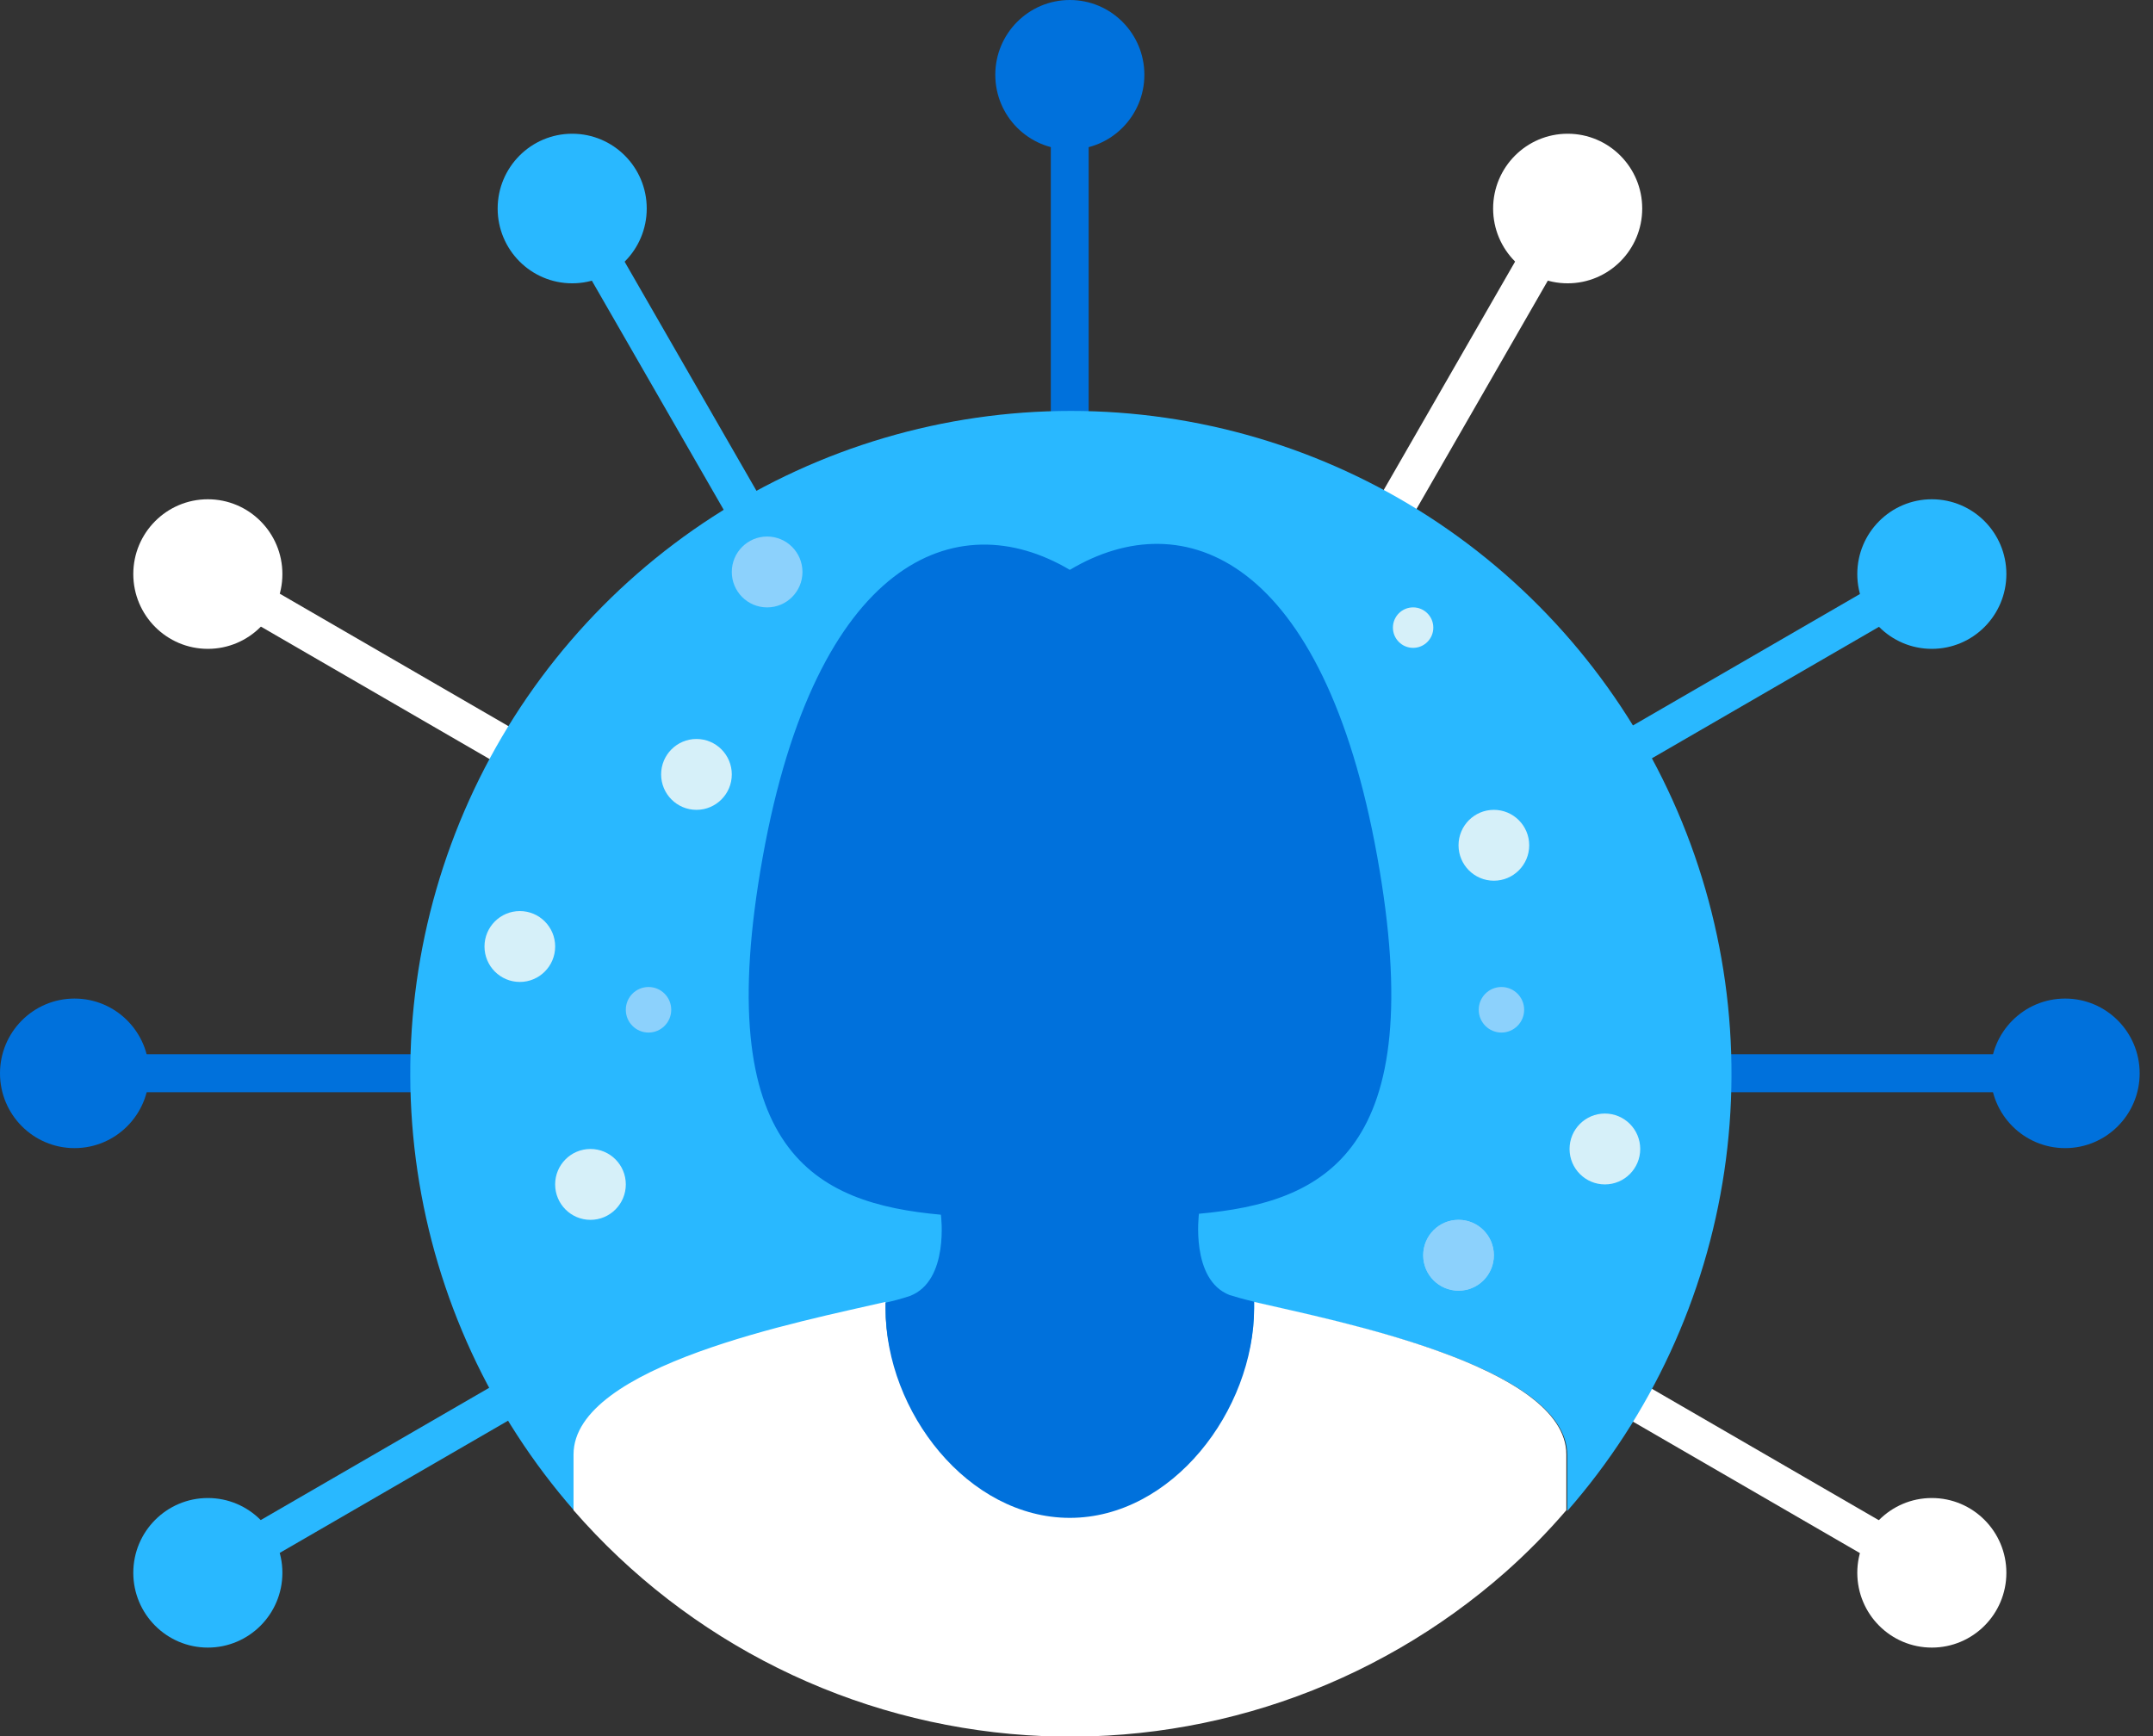 <?xml version="1.0" encoding="UTF-8"?>
<svg xmlns="http://www.w3.org/2000/svg" width="124" height="100" viewBox="0 0 124 100" fill="none">
  <rect x="0" y="0" width="124" height="100" fill="#333333" stroke="none"/>
  <g clip-path="url(#clip0_10075_1989)">
    <path d="M62.7 4.308H60.521V25.418H62.7V4.308Z" fill="#0071DC"></path>
    <path d="M61.616 8.615C63.987 8.615 65.909 6.687 65.909 4.308C65.909 1.929 63.987 0 61.616 0C59.245 0 57.323 1.929 57.323 4.308C57.323 6.687 59.245 8.615 61.616 8.615Z" fill="#0071DC"></path>
    <path d="M33.904 11.475L32.016 12.568L42.536 30.85L44.423 29.757L33.904 11.475Z" fill="#29B8FF"></path>
    <path d="M32.955 16.319C35.326 16.319 37.248 14.39 37.248 12.011C37.248 9.632 35.326 7.703 32.955 7.703C30.584 7.703 28.662 9.632 28.662 12.011C28.662 14.39 30.584 16.319 32.955 16.319Z" fill="#29B8FF"></path>
    <path d="M12.526 32.119L11.436 34.013L29.656 44.567L30.746 42.674L12.526 32.119Z" fill="white"></path>
    <path d="M11.971 37.374C14.342 37.374 16.264 35.445 16.264 33.066C16.264 30.687 14.342 28.758 11.971 28.758C9.6 28.758 7.677 30.687 7.677 33.066C7.677 35.445 9.6 37.374 11.971 37.374Z" fill="white"></path>
    <path d="M25.332 60.725H4.293V62.912H25.332V60.725Z" fill="#0071DC"></path>
    <path d="M4.293 66.132C6.664 66.132 8.586 64.203 8.586 61.824C8.586 59.445 6.664 57.517 4.293 57.517C1.922 57.517 0 59.445 0 61.824C0 64.203 1.922 66.132 4.293 66.132Z" fill="#0071DC"></path>
    <path d="M29.643 79.086L11.421 89.638L12.51 91.532L30.732 80.98L29.643 79.086Z" fill="#29B8FF"></path>
    <path d="M11.971 94.901C14.342 94.901 16.264 92.972 16.264 90.593C16.264 88.214 14.342 86.286 11.971 86.286C9.6 86.286 7.677 88.214 7.677 90.593C7.677 92.972 9.6 94.901 11.971 94.901Z" fill="#29B8FF"></path>
    <path d="M93.595 79.099L92.506 80.993L110.726 91.547L111.816 89.654L93.595 79.099Z" fill="white"></path>
    <path d="M111.262 94.901C113.633 94.901 115.555 92.972 115.555 90.593C115.555 88.214 113.633 86.286 111.262 86.286C108.891 86.286 106.969 88.214 106.969 90.593C106.969 92.972 108.891 94.901 111.262 94.901Z" fill="white"></path>
    <path d="M118.95 60.725H97.911V62.912H118.95V60.725Z" fill="#0071DC"></path>
    <path d="M118.939 66.132C121.31 66.132 123.232 64.203 123.232 61.824C123.232 59.445 121.31 57.517 118.939 57.517C116.568 57.517 114.646 59.445 114.646 61.824C114.646 64.203 116.568 66.132 118.939 66.132Z" fill="#0071DC"></path>
    <path d="M110.726 32.128L92.504 42.68L93.593 44.574L111.815 34.022L110.726 32.128Z" fill="#29B8FF"></path>
    <path d="M111.262 37.374C113.633 37.374 115.555 35.445 115.555 33.066C115.555 30.687 113.633 28.758 111.262 28.758C108.891 28.758 106.969 30.687 106.969 33.066C106.969 35.445 108.891 37.374 111.262 37.374Z" fill="#29B8FF"></path>
    <path d="M89.34 11.453L78.823 29.737L80.711 30.83L91.227 12.546L89.34 11.453Z" fill="white"></path>
    <path d="M90.289 16.319C92.66 16.319 94.582 14.39 94.582 12.011C94.582 9.632 92.66 7.703 90.289 7.703C87.918 7.703 85.995 9.632 85.995 12.011C85.995 14.39 87.918 16.319 90.289 16.319Z" fill="white"></path>
    <path d="M51.004 75.033V75.396C51.004 76.793 51.278 78.178 51.812 79.469C52.345 80.76 53.127 81.933 54.113 82.921C55.098 83.909 56.268 84.692 57.556 85.227C58.843 85.76 60.223 86.034 61.616 86.033C63.014 86.042 64.4 85.773 65.694 85.242C66.987 84.712 68.164 83.93 69.155 82.941C70.147 81.952 70.933 80.777 71.47 79.482C72.007 78.187 72.284 76.798 72.284 75.396V75.033C77.015 76.132 90.267 78.67 90.267 83.824V87.033C95.093 81.518 98.233 74.723 99.31 67.463C100.386 60.203 99.354 52.786 96.337 46.1C93.32 39.413 88.446 33.741 82.299 29.763C76.152 25.785 68.992 23.669 61.676 23.669C54.361 23.669 47.202 25.785 41.054 29.763C34.907 33.741 30.033 39.413 27.016 46.1C23.999 52.786 22.967 60.203 24.044 67.463C25.12 74.723 28.26 81.518 33.086 87.033V83.78C33.032 78.67 46.283 76.154 51.004 75.033Z" fill="#29B8FF"></path>
    <path d="M90.212 86.989V83.78C90.212 78.67 76.96 76.088 72.229 74.989V75.352C72.229 76.749 71.954 78.134 71.421 79.425C70.887 80.716 70.105 81.889 69.12 82.877C68.134 83.865 66.964 84.648 65.677 85.183C64.389 85.716 63.009 85.99 61.616 85.989C60.223 85.99 58.843 85.716 57.556 85.183C56.268 84.648 55.098 83.865 54.113 82.877C53.127 81.889 52.345 80.716 51.812 79.425C51.278 78.134 51.004 76.749 51.004 75.352V74.989C46.283 76.088 33.032 78.626 33.032 83.78V86.989C36.318 90.765 40.314 93.853 44.792 96.076C49.27 98.3 54.14 99.615 59.126 99.947C64.111 100.279 69.112 99.62 73.843 98.01C78.574 96.399 82.942 93.868 86.697 90.56C87.948 89.452 89.123 88.259 90.212 86.989Z" fill="white"></path>
    <path d="M61.616 87.429C67.487 87.429 72.229 81.264 72.229 75.341V74.978C71.583 74.824 71.134 74.692 70.816 74.594C68.549 73.714 69.053 69.912 69.053 69.912C76.237 69.264 82.403 66.429 79.315 49.308C76.226 32.187 68.231 28.879 61.616 32.824C55.045 28.934 46.995 32.319 43.929 49.363C40.862 66.407 47.006 69.319 54.191 69.967C54.191 69.967 54.695 73.769 52.406 74.648C51.945 74.801 51.477 74.929 51.004 75.033V75.396C51.004 81.319 55.757 87.429 61.616 87.429Z" fill="#0071DC"></path>
    <ellipse cx="84.003" cy="72.303" rx="2.035" ry="2.041" fill="#8CD1FC"></ellipse>
    <ellipse cx="84.003" cy="72.303" rx="2.035" ry="2.041" fill="#8CD1FC"></ellipse>
    <ellipse cx="92.432" cy="66.181" rx="2.035" ry="2.041" fill="#D6F0F9"></ellipse>
    <ellipse cx="86.038" cy="48.688" rx="2.035" ry="2.041" fill="#D6F0F9"></ellipse>
    <ellipse cx="81.387" cy="36.151" rx="1.163" ry="1.166" fill="#D6F0F9"></ellipse>
    <ellipse cx="34.008" cy="68.222" rx="2.035" ry="2.041" fill="#D6F0F9"></ellipse>
    <ellipse cx="29.939" cy="54.519" rx="2.035" ry="2.041" fill="#D6F0F9"></ellipse>
    <ellipse cx="40.112" cy="44.606" rx="2.035" ry="2.041" fill="#D6F0F9"></ellipse>
    <ellipse cx="44.182" cy="32.945" rx="2.035" ry="2.041" fill="#8CD1FC"></ellipse>
    <ellipse cx="37.351" cy="58.163" rx="1.308" ry="1.312" fill="#8CD1FC"></ellipse>
    <ellipse cx="86.474" cy="58.163" rx="1.308" ry="1.312" fill="#8CD1FC"></ellipse>
  </g>
  <defs>
    <clipPath id="clip0_10075_1989">
      <rect width="123.243" height="100" fill="white"></rect>
    </clipPath>
  </defs>
</svg>
